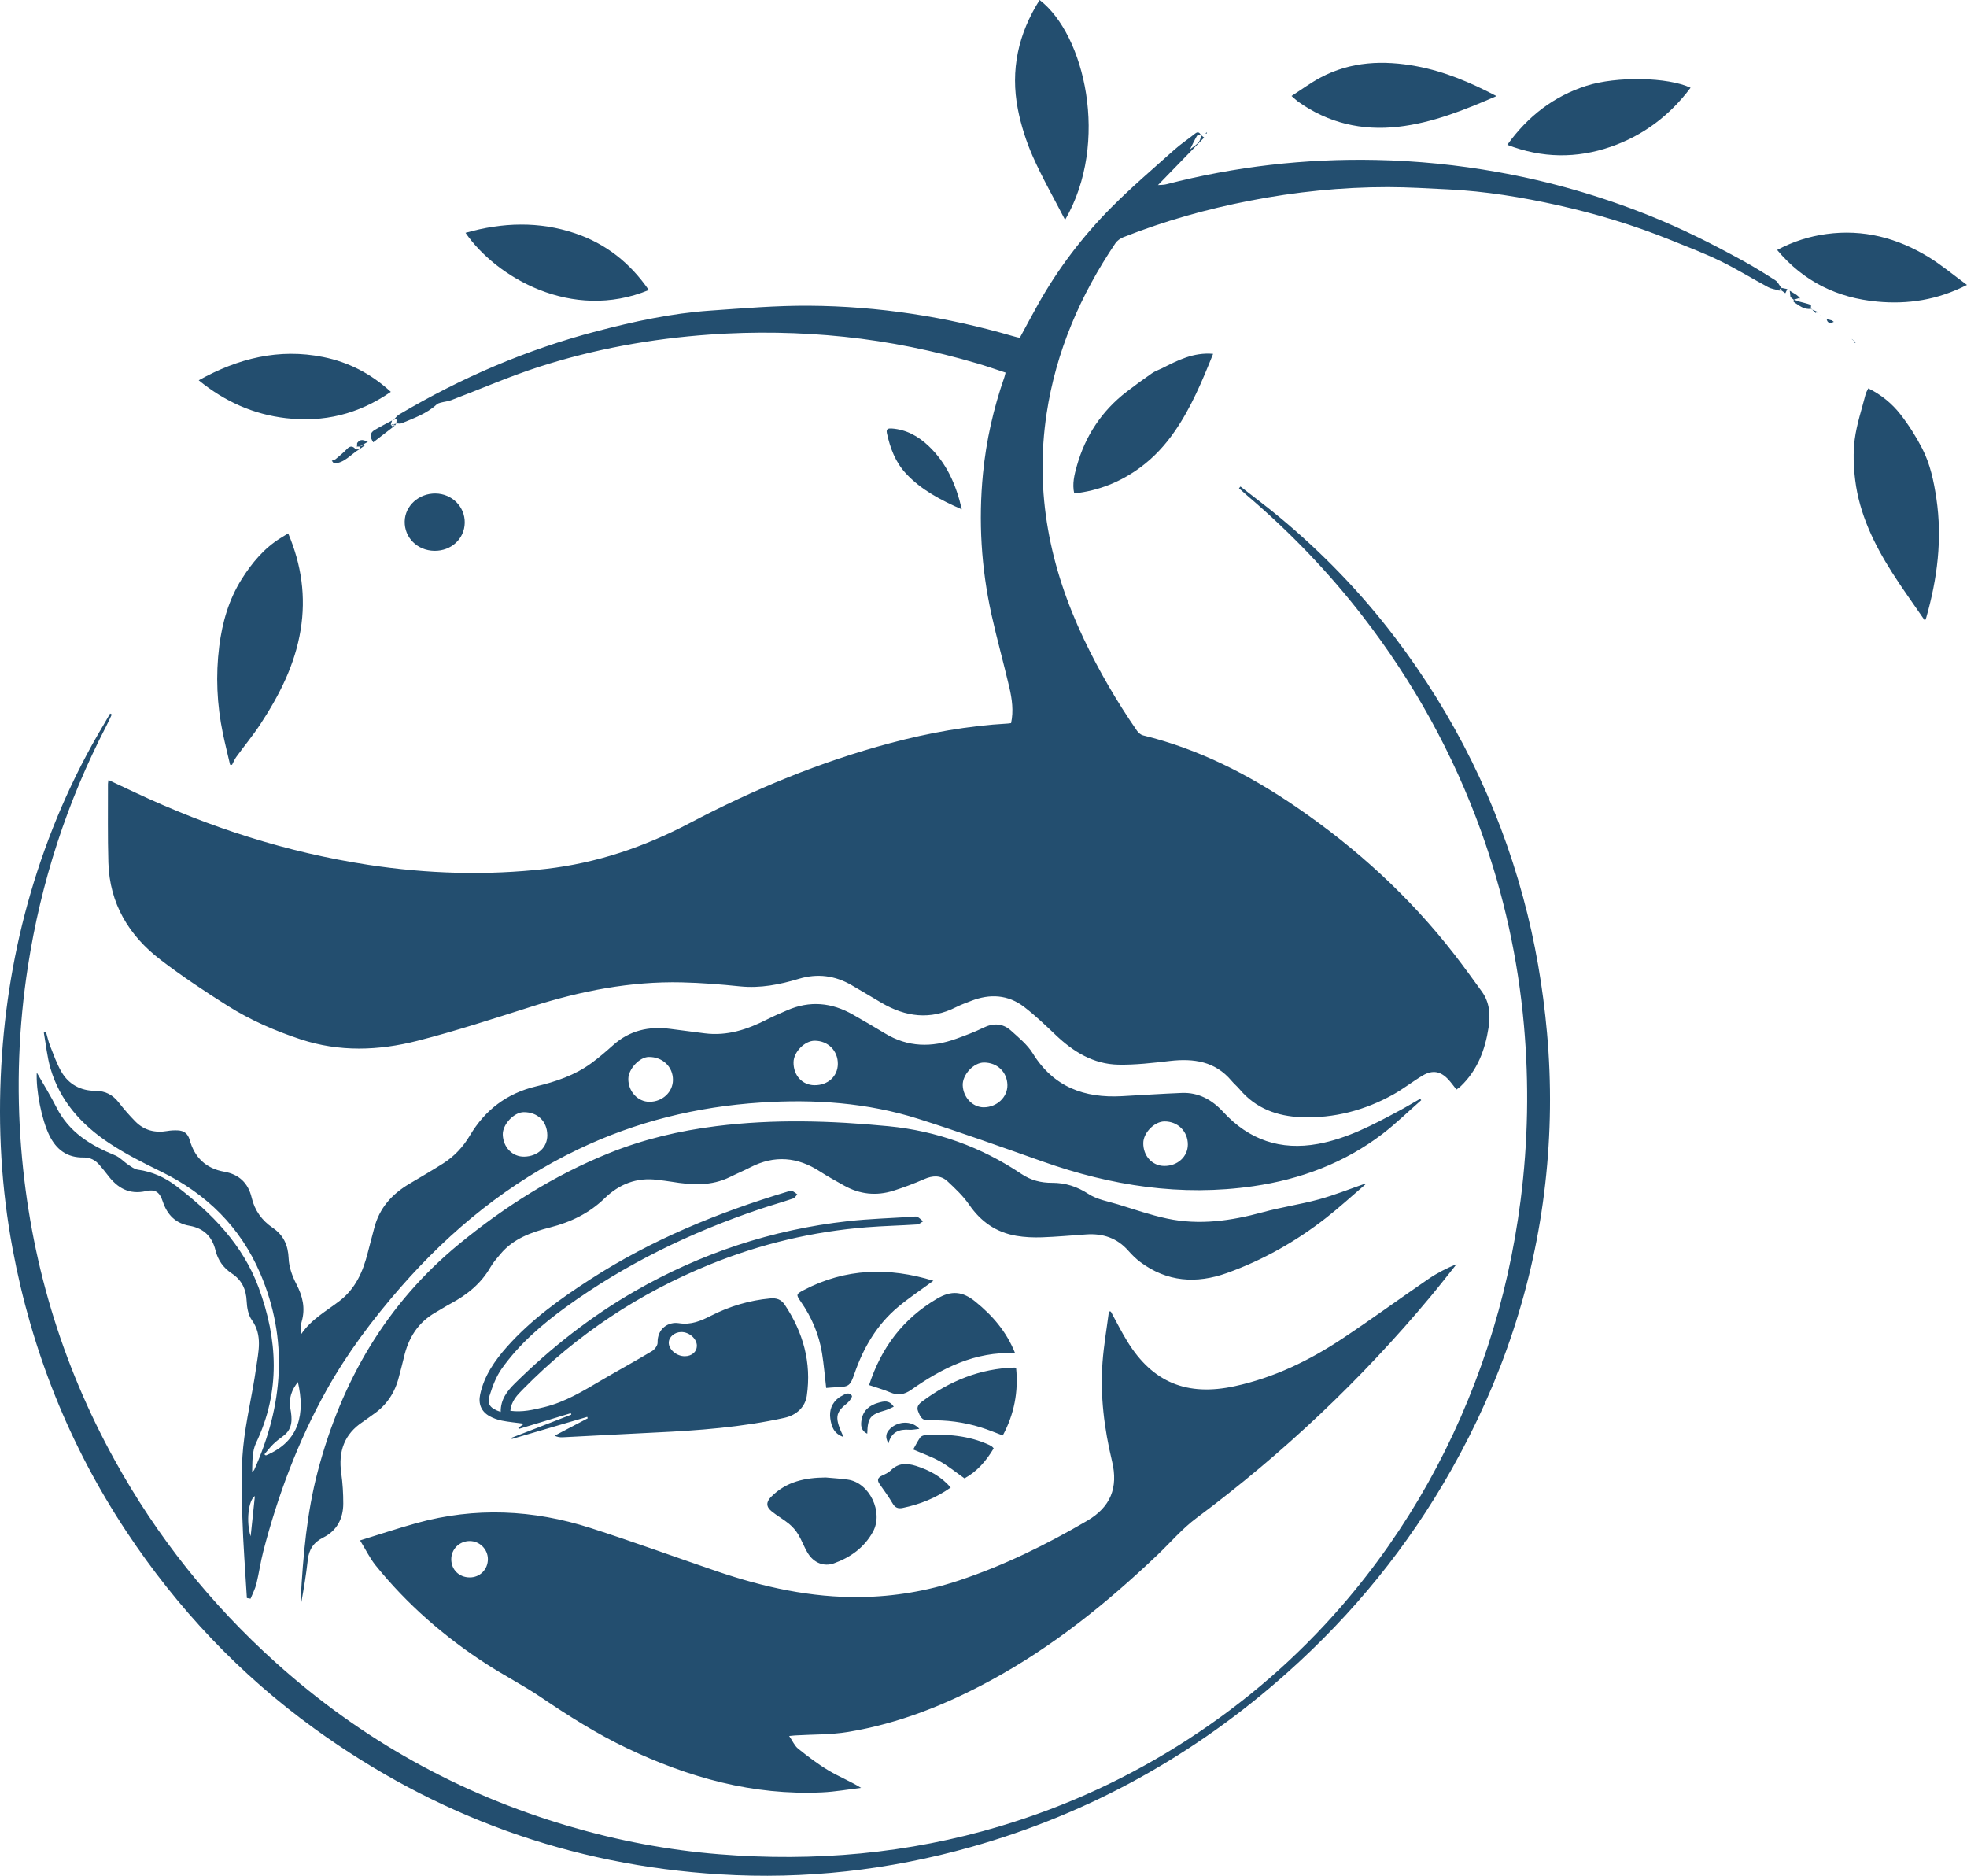 <svg width="86" height="82" viewBox="0 0 86 82" fill="none" xmlns="http://www.w3.org/2000/svg">
<path d="M77.764 12.693C77.61 12.647 77.443 12.627 77.305 12.553C76.605 12.177 75.927 11.756 75.213 11.409C74.501 11.064 73.76 10.781 73.025 10.485C71.433 9.844 69.795 9.346 68.122 8.973C66.541 8.621 64.944 8.359 63.323 8.279C62.442 8.235 61.561 8.181 60.68 8.18C58.653 8.179 56.644 8.386 54.653 8.772C52.759 9.139 50.91 9.659 49.114 10.369C48.983 10.421 48.844 10.519 48.766 10.635C47.237 12.901 46.171 15.361 45.759 18.081C45.236 21.539 45.901 24.805 47.385 27.932C48.051 29.335 48.83 30.671 49.712 31.946C49.772 32.032 49.874 32.12 49.971 32.145C52.415 32.744 54.613 33.865 56.681 35.282C59.308 37.081 61.632 39.203 63.589 41.724C64.001 42.255 64.394 42.802 64.789 43.347C65.135 43.825 65.166 44.373 65.081 44.926C64.931 45.896 64.596 46.786 63.867 47.483C63.812 47.535 63.748 47.576 63.678 47.63C63.56 47.483 63.455 47.335 63.334 47.202C62.992 46.828 62.638 46.759 62.201 47.017C61.765 47.276 61.363 47.596 60.92 47.843C59.672 48.539 58.329 48.893 56.899 48.839C55.846 48.799 54.908 48.46 54.201 47.622C54.09 47.49 53.954 47.378 53.843 47.246C53.124 46.392 52.186 46.262 51.152 46.38C50.403 46.466 49.647 46.556 48.896 46.542C47.809 46.521 46.929 45.98 46.154 45.242C45.709 44.819 45.263 44.391 44.777 44.018C44.072 43.477 43.279 43.435 42.462 43.753C42.239 43.84 42.012 43.92 41.799 44.028C40.674 44.599 39.594 44.455 38.541 43.838C38.102 43.581 37.667 43.317 37.227 43.063C36.5 42.644 35.738 42.546 34.928 42.789C34.089 43.042 33.241 43.21 32.352 43.119C31.505 43.031 30.654 42.965 29.802 42.945C27.566 42.894 25.402 43.32 23.276 43.992C21.607 44.52 19.941 45.068 18.247 45.5C16.556 45.931 14.839 45.995 13.141 45.433C12.025 45.064 10.952 44.598 9.959 43.972C8.954 43.339 7.96 42.677 7.017 41.956C5.632 40.895 4.79 39.496 4.738 37.705C4.705 36.56 4.723 35.413 4.72 34.267C4.72 34.22 4.732 34.174 4.743 34.098C5.147 34.287 5.536 34.469 5.924 34.652C9.17 36.179 12.552 37.262 16.097 37.805C18.679 38.2 21.272 38.278 23.868 37.983C26.09 37.73 28.166 37.027 30.154 35.981C32.951 34.51 35.861 33.301 38.922 32.486C40.611 32.035 42.323 31.727 44.069 31.629C44.107 31.627 44.144 31.62 44.206 31.612C44.32 31.082 44.248 30.559 44.129 30.047C43.88 28.979 43.582 27.922 43.346 26.851C42.9 24.824 42.775 22.774 42.977 20.704C43.118 19.258 43.436 17.856 43.913 16.487C43.932 16.433 43.942 16.375 43.965 16.288C43.554 16.154 43.148 16.011 42.737 15.89C40.831 15.328 38.89 14.929 36.914 14.723C34.956 14.519 32.995 14.487 31.027 14.626C28.482 14.806 25.989 15.257 23.564 16.038C22.264 16.457 21.005 17.008 19.725 17.494C19.579 17.548 19.418 17.562 19.266 17.602C19.204 17.618 19.135 17.642 19.089 17.684C18.648 18.089 18.093 18.28 17.558 18.504C17.493 18.531 17.407 18.507 17.331 18.507L17.335 18.517C17.302 18.453 17.429 18.244 17.197 18.364C17.285 18.279 17.36 18.174 17.462 18.113C20.17 16.51 23.035 15.278 26.078 14.482C27.708 14.055 29.357 13.696 31.044 13.579C32.486 13.479 33.932 13.355 35.375 13.365C38.398 13.385 41.366 13.845 44.273 14.69C44.337 14.709 44.401 14.726 44.467 14.743C44.503 14.752 44.54 14.757 44.588 14.765C44.85 14.283 45.107 13.801 45.373 13.324C46.251 11.753 47.334 10.331 48.597 9.061C49.468 8.185 50.411 7.381 51.332 6.557C51.619 6.3 51.945 6.086 52.246 5.844C52.379 5.737 52.448 5.793 52.51 5.914C52.449 5.921 52.353 5.905 52.335 5.936C52.223 6.129 52.128 6.333 52.027 6.535C52.226 6.356 52.525 6.253 52.496 5.894C52.547 5.935 52.599 5.977 52.646 6.015C51.985 6.695 51.324 7.375 50.628 8.091C50.765 8.079 50.876 8.085 50.978 8.059C53.994 7.279 57.062 6.927 60.173 6.993C61.955 7.03 63.727 7.208 65.487 7.523C67.758 7.93 69.963 8.561 72.103 9.42C72.794 9.696 73.474 10.002 74.144 10.326C74.851 10.668 75.545 11.038 76.233 11.415C76.708 11.676 77.168 11.963 77.623 12.256C77.732 12.326 77.793 12.47 77.877 12.58L77.885 12.574C77.844 12.616 77.802 12.657 77.761 12.699L77.764 12.691V12.693ZM48.485 57.324C48.389 58.067 48.26 58.806 48.204 59.551C48.095 61.014 48.279 62.453 48.62 63.877C48.9 65.041 48.551 65.883 47.536 66.478C45.745 67.526 43.89 68.439 41.918 69.094C40.525 69.557 39.092 69.795 37.627 69.816C35.465 69.847 33.386 69.385 31.351 68.692C29.503 68.062 27.669 67.39 25.811 66.794C23.308 65.991 20.769 65.876 18.219 66.581C17.403 66.806 16.599 67.076 15.742 67.339C15.994 67.748 16.171 68.118 16.42 68.428C17.797 70.134 19.43 71.555 21.263 72.741C22.051 73.251 22.892 73.681 23.668 74.207C24.87 75.02 26.093 75.793 27.403 76.418C30.105 77.706 32.924 78.494 35.945 78.353C36.515 78.327 37.081 78.224 37.648 78.156C37.166 77.86 36.673 77.665 36.223 77.396C35.757 77.118 35.322 76.784 34.897 76.444C34.741 76.319 34.653 76.107 34.503 75.888C34.649 75.874 34.705 75.868 34.761 75.864C35.536 75.817 36.321 75.837 37.083 75.711C39.297 75.346 41.357 74.522 43.325 73.454C46.028 71.988 48.4 70.075 50.62 67.96C51.182 67.423 51.696 66.819 52.315 66.359C56.107 63.533 59.521 60.309 62.552 56.672C62.938 56.209 63.308 55.731 63.685 55.26C63.248 55.44 62.837 55.648 62.459 55.906C61.2 56.768 59.967 57.669 58.696 58.513C57.25 59.474 55.702 60.224 53.991 60.595C51.9 61.05 50.399 60.438 49.292 58.646C49.03 58.222 48.808 57.773 48.568 57.336C48.54 57.332 48.513 57.328 48.485 57.324ZM19.73 68.161C19.73 67.717 20.091 67.364 20.54 67.367C20.972 67.369 21.329 67.725 21.331 68.155C21.333 68.609 20.982 68.962 20.532 68.957C20.069 68.953 19.729 68.616 19.73 68.161ZM10.957 69.884C11.043 69.669 11.155 69.46 11.21 69.237C11.324 68.77 11.389 68.291 11.509 67.827C12.148 65.368 13.03 63.005 14.269 60.784C15.179 59.154 16.293 57.674 17.516 56.274C19.718 53.756 22.265 51.684 25.288 50.238C27.808 49.032 30.469 48.38 33.255 48.198C35.601 48.044 37.914 48.201 40.161 48.914C41.985 49.493 43.787 50.14 45.592 50.778C48.583 51.836 51.64 52.314 54.803 51.854C56.865 51.554 58.774 50.843 60.444 49.569C61.038 49.115 61.576 48.587 62.139 48.093C62.122 48.074 62.105 48.055 62.088 48.036C61.774 48.215 61.464 48.402 61.145 48.573C60.021 49.177 58.892 49.775 57.619 50.006C55.991 50.302 54.608 49.833 53.485 48.613C52.991 48.077 52.406 47.748 51.666 47.778C50.795 47.813 49.925 47.871 49.054 47.919C47.415 48.009 46.064 47.525 45.154 46.048C44.919 45.667 44.545 45.365 44.207 45.058C43.842 44.728 43.429 44.713 42.982 44.933C42.605 45.118 42.207 45.265 41.812 45.408C40.738 45.798 39.693 45.785 38.69 45.173C38.232 44.893 37.765 44.627 37.299 44.359C36.366 43.823 35.403 43.731 34.406 44.169C34.117 44.296 33.824 44.418 33.543 44.562C32.683 45.002 31.794 45.298 30.809 45.172C30.306 45.108 29.802 45.041 29.299 44.977C28.369 44.857 27.529 45.043 26.811 45.685C26.503 45.96 26.189 46.231 25.857 46.475C25.133 47.008 24.294 47.287 23.434 47.492C22.158 47.796 21.207 48.522 20.54 49.645C20.245 50.141 19.858 50.554 19.372 50.862C18.887 51.17 18.389 51.459 17.894 51.752C17.137 52.2 16.585 52.81 16.362 53.686C16.269 54.049 16.168 54.41 16.076 54.774C15.868 55.592 15.543 56.334 14.848 56.869C14.269 57.314 13.612 57.67 13.177 58.311C13.155 58.12 13.143 57.936 13.191 57.77C13.359 57.184 13.232 56.663 12.957 56.132C12.78 55.791 12.635 55.393 12.62 55.015C12.596 54.43 12.395 53.994 11.922 53.672C11.45 53.351 11.136 52.919 11.004 52.357C10.853 51.717 10.45 51.336 9.808 51.223C9.004 51.082 8.509 50.604 8.292 49.829C8.215 49.554 8.041 49.427 7.776 49.415C7.625 49.408 7.469 49.415 7.32 49.441C6.783 49.534 6.305 49.419 5.919 49.027C5.663 48.767 5.421 48.491 5.198 48.203C4.931 47.86 4.615 47.688 4.167 47.686C3.533 47.684 3.004 47.409 2.682 46.849C2.478 46.495 2.341 46.1 2.189 45.717C2.113 45.524 2.07 45.318 2.012 45.118C1.98 45.126 1.948 45.133 1.916 45.14C2.009 45.658 2.058 46.189 2.203 46.692C2.615 48.12 3.559 49.165 4.761 49.963C5.484 50.443 6.267 50.839 7.05 51.221C9.026 52.185 10.511 53.644 11.377 55.666C12.616 58.556 12.384 61.431 11.113 64.259C11.098 64.291 11.055 64.311 11.025 64.336C11.036 63.899 11.021 63.444 11.194 63.081C12.27 60.826 12.144 58.551 11.309 56.288C10.616 54.411 9.262 53.033 7.704 51.847C7.211 51.472 6.656 51.219 6.03 51.134C5.882 51.114 5.74 51.005 5.608 50.917C5.411 50.787 5.243 50.592 5.03 50.505C3.958 50.07 3.015 49.495 2.467 48.407C2.205 47.885 1.893 47.388 1.607 46.887C1.569 47.677 1.822 48.945 2.155 49.628C2.46 50.255 2.934 50.612 3.652 50.599C3.937 50.593 4.172 50.715 4.355 50.934C4.479 51.081 4.603 51.228 4.719 51.382C5.141 51.94 5.654 52.233 6.385 52.069C6.796 51.977 6.982 52.115 7.116 52.523C7.308 53.104 7.678 53.479 8.285 53.584C8.903 53.692 9.274 54.052 9.421 54.657C9.526 55.089 9.769 55.426 10.135 55.669C10.572 55.958 10.762 56.36 10.785 56.885C10.797 57.164 10.855 57.487 11.011 57.705C11.491 58.379 11.295 59.098 11.198 59.796C11.037 60.955 10.748 62.099 10.633 63.262C10.533 64.282 10.567 65.32 10.597 66.348C10.631 67.519 10.726 68.689 10.794 69.859C10.849 69.869 10.903 69.878 10.958 69.888L10.957 69.884ZM49.986 49.962C49.993 49.515 50.477 49.025 50.914 49.024C51.497 49.021 51.937 49.459 51.934 50.038C51.93 50.569 51.481 50.975 50.902 50.97C50.373 50.965 49.978 50.53 49.986 49.962ZM28.398 48.166C27.884 48.167 27.463 47.71 27.471 47.158C27.476 46.729 27.962 46.211 28.361 46.206C28.967 46.197 29.426 46.633 29.422 47.211C29.418 47.741 28.964 48.164 28.398 48.166ZM34.694 46.437C34.7 45.985 35.182 45.496 35.618 45.496C36.203 45.496 36.637 45.932 36.631 46.513C36.625 47.057 36.193 47.448 35.606 47.44C35.072 47.434 34.686 47.009 34.694 46.437ZM21.982 49.603C21.967 49.16 22.472 48.619 22.9 48.619C23.507 48.617 23.919 49.017 23.929 49.616C23.937 50.153 23.512 50.552 22.92 50.563C22.406 50.573 22.001 50.158 21.982 49.603ZM43.01 48.406C42.527 48.408 42.112 47.974 42.092 47.446C42.074 46.98 42.571 46.447 43.022 46.449C43.603 46.45 44.034 46.865 44.045 47.432C44.054 47.962 43.586 48.403 43.01 48.406ZM11.939 63.138C12.075 63.005 12.229 62.888 12.384 62.774C12.814 62.457 12.775 62.016 12.695 61.57C12.617 61.132 12.749 60.763 13.025 60.416C13.333 61.763 13.129 62.997 11.624 63.626C11.602 63.61 11.581 63.593 11.559 63.577C11.685 63.43 11.801 63.273 11.939 63.138ZM10.959 67.16C10.752 66.536 10.861 65.57 11.144 65.401C11.081 66.003 11.02 66.581 10.959 67.16ZM54.169 21.344C54.281 21.443 54.391 21.544 54.505 21.642C56.378 23.234 58.075 24.996 59.581 26.943C61.798 29.81 63.535 32.944 64.763 36.358C65.748 39.096 66.37 41.917 66.629 44.822C66.856 47.377 66.809 49.925 66.483 52.467C66.203 54.649 65.728 56.789 65.04 58.879C63.661 63.063 61.562 66.842 58.688 70.172C56.723 72.448 54.469 74.398 51.946 76.033C49.386 77.694 46.647 78.959 43.728 79.832C39.711 81.034 35.611 81.394 31.441 81.058C29.217 80.879 27.038 80.466 24.899 79.84C20.084 78.431 15.807 76.051 12.066 72.688C9.216 70.126 6.856 67.171 5.005 63.814C2.668 59.577 1.316 55.032 0.927 50.203C0.712 47.541 0.811 44.886 1.22 42.247C1.792 38.554 2.931 35.046 4.651 31.73C4.735 31.567 4.81 31.398 4.889 31.232C4.864 31.219 4.839 31.205 4.814 31.192C4.717 31.359 4.623 31.527 4.524 31.693C3.145 34.001 2.093 36.457 1.34 39.033C0.62 41.498 0.201 44.02 0.056 46.592C-0.096 49.282 0.057 51.949 0.551 54.592C1.382 59.046 3.027 63.178 5.53 66.956C7.758 70.319 10.485 73.204 13.749 75.567C19.046 79.401 24.955 81.538 31.471 81.938C35.196 82.168 38.86 81.754 42.453 80.742C47.652 79.278 52.258 76.711 56.29 73.113C59.158 70.554 61.563 67.605 63.458 64.246C65.655 60.354 67.058 56.195 67.561 51.744C67.809 49.556 67.835 47.362 67.639 45.164C67.459 43.154 67.122 41.176 66.594 39.229C65.466 35.07 63.588 31.285 60.988 27.863C59.511 25.917 57.821 24.17 55.944 22.61C55.387 22.148 54.806 21.715 54.235 21.268L54.169 21.346V21.344ZM59.666 51.75C59 51.98 58.344 52.245 57.666 52.43C56.854 52.652 56.015 52.772 55.204 52.994C53.826 53.37 52.438 53.569 51.027 53.269C50.299 53.115 49.59 52.867 48.877 52.649C48.439 52.516 47.96 52.436 47.589 52.194C47.088 51.868 46.581 51.705 45.999 51.707C45.515 51.709 45.077 51.601 44.654 51.317C42.894 50.136 40.951 49.437 38.842 49.233C36.336 48.99 33.828 48.915 31.322 49.229C29.709 49.43 28.135 49.801 26.625 50.411C24.233 51.377 22.076 52.739 20.081 54.375C16.896 56.987 14.935 60.361 13.893 64.319C13.415 66.137 13.253 67.997 13.149 69.865C13.144 69.948 13.157 70.034 13.161 70.117C13.28 69.471 13.386 68.836 13.456 68.196C13.507 67.733 13.71 67.424 14.134 67.213C14.729 66.916 15.007 66.385 15.008 65.728C15.009 65.286 14.982 64.84 14.92 64.403C14.786 63.454 15.048 62.691 15.866 62.154C16.018 62.053 16.16 61.937 16.311 61.835C16.903 61.434 17.27 60.878 17.442 60.186C17.512 59.906 17.593 59.629 17.657 59.348C17.849 58.501 18.267 57.817 19.035 57.378C19.26 57.25 19.478 57.108 19.706 56.986C20.421 56.603 21.033 56.112 21.445 55.392C21.563 55.186 21.727 55.003 21.881 54.819C22.448 54.142 23.232 53.866 24.049 53.657C24.947 53.428 25.759 53.041 26.432 52.386C27.075 51.761 27.835 51.463 28.736 51.577C28.945 51.603 29.155 51.626 29.363 51.66C30.235 51.804 31.098 51.861 31.924 51.449C32.216 51.304 32.518 51.179 32.807 51.03C33.862 50.486 34.871 50.575 35.856 51.216C36.194 51.435 36.549 51.627 36.9 51.825C37.589 52.212 38.316 52.289 39.066 52.051C39.521 51.906 39.971 51.738 40.408 51.546C40.779 51.383 41.13 51.367 41.427 51.642C41.768 51.959 42.115 52.288 42.377 52.669C42.887 53.41 43.558 53.873 44.431 54.023C44.797 54.085 45.176 54.102 45.548 54.089C46.199 54.067 46.849 54.006 47.499 53.962C48.22 53.913 48.84 54.118 49.331 54.674C49.49 54.853 49.662 55.025 49.853 55.168C51.024 56.044 52.308 56.128 53.644 55.65C55.217 55.086 56.659 54.271 57.976 53.241C58.569 52.778 59.124 52.267 59.696 51.777C59.686 51.769 59.675 51.761 59.664 51.752L59.666 51.75ZM21.404 61.012C21.533 60.597 21.695 60.169 21.944 59.82C22.706 58.753 23.689 57.903 24.743 57.139C27.344 55.254 30.199 53.874 33.233 52.852C33.714 52.691 34.203 52.552 34.683 52.39C34.754 52.366 34.801 52.272 34.859 52.21C34.78 52.156 34.705 52.09 34.618 52.054C34.574 52.036 34.507 52.07 34.452 52.086C31.412 52.999 28.492 54.19 25.813 55.923C24.496 56.775 23.226 57.685 22.173 58.867C21.631 59.477 21.172 60.135 20.994 60.953C20.904 61.369 21.039 61.705 21.406 61.909C21.571 62.001 21.758 62.066 21.942 62.103C22.244 62.163 22.552 62.189 22.909 62.237C22.792 62.324 22.727 62.373 22.661 62.422C22.667 62.437 22.674 62.452 22.68 62.467C23.44 62.237 24.198 62.007 24.957 61.777C24.965 61.798 24.972 61.819 24.979 61.84C24.107 62.178 23.234 62.517 22.361 62.855C22.367 62.872 22.374 62.888 22.379 62.905C23.478 62.583 24.576 62.261 25.674 61.939C25.682 61.96 25.69 61.98 25.697 62.001C25.214 62.255 24.73 62.509 24.247 62.762C24.373 62.822 24.486 62.837 24.598 62.831C25.948 62.763 27.298 62.688 28.648 62.623C30.545 62.534 32.435 62.391 34.295 61.981C34.832 61.862 35.204 61.504 35.275 61.014C35.485 59.56 35.116 58.248 34.313 57.041C34.154 56.802 33.949 56.735 33.674 56.761C32.765 56.844 31.907 57.101 31.096 57.512C30.647 57.74 30.221 57.928 29.681 57.843C29.212 57.77 28.736 58.086 28.751 58.695C28.754 58.819 28.622 58.994 28.504 59.065C27.78 59.499 27.038 59.902 26.31 60.329C25.507 60.8 24.715 61.29 23.797 61.512C23.317 61.629 22.836 61.744 22.314 61.673C22.352 61.238 22.625 60.975 22.884 60.712C25.229 58.331 27.957 56.527 31.045 55.273C33.244 54.381 35.529 53.836 37.894 53.649C38.629 53.591 39.367 53.575 40.103 53.527C40.191 53.521 40.273 53.438 40.358 53.391C40.276 53.324 40.203 53.24 40.11 53.195C40.048 53.165 39.959 53.186 39.883 53.191C38.946 53.252 38.005 53.279 37.072 53.383C33.755 53.752 30.647 54.783 27.749 56.448C25.824 57.554 24.092 58.917 22.511 60.475C22.17 60.812 21.884 61.182 21.891 61.722C21.434 61.569 21.286 61.392 21.404 61.011V61.012ZM29.239 58.701C29.236 58.449 29.493 58.229 29.79 58.23C30.142 58.231 30.473 58.528 30.468 58.839C30.463 59.098 30.243 59.286 29.94 59.288C29.587 59.29 29.242 59.002 29.239 58.701ZM81.569 17.228C81.401 17.886 81.179 18.537 81.091 19.206C81.015 19.79 81.039 20.401 81.112 20.987C81.295 22.467 81.934 23.779 82.72 25.02C83.171 25.731 83.668 26.413 84.164 27.137C84.197 27.054 84.21 27.028 84.218 27C84.703 25.292 84.925 23.568 84.661 21.789C84.548 21.029 84.391 20.29 84.045 19.613C83.776 19.089 83.456 18.583 83.095 18.12C82.725 17.645 82.257 17.259 81.685 16.976C81.638 17.077 81.589 17.149 81.569 17.228ZM12.278 23.514C11.548 23.964 11.013 24.608 10.565 25.32C10.003 26.212 9.717 27.212 9.586 28.251C9.425 29.53 9.483 30.806 9.746 32.07C9.841 32.525 9.955 32.977 10.06 33.43C10.088 33.432 10.117 33.433 10.145 33.434C10.206 33.32 10.253 33.197 10.328 33.093C10.677 32.613 11.056 32.156 11.382 31.661C12.215 30.393 12.898 29.055 13.145 27.532C13.378 26.089 13.188 24.701 12.6 23.317C12.473 23.395 12.376 23.454 12.279 23.514H12.278ZM45.453 0C44.522 1.47 44.168 3.063 44.502 4.771C44.64 5.476 44.864 6.179 45.154 6.837C45.563 7.763 46.069 8.645 46.567 9.611C48.534 6.228 47.421 1.504 45.453 0ZM50.805 16.118C50.801 16.113 50.798 16.109 50.795 16.104C50.65 16.175 50.493 16.228 50.362 16.319C49.986 16.58 49.616 16.849 49.254 17.128C48.174 17.961 47.454 19.047 47.084 20.359C46.974 20.747 46.871 21.15 46.967 21.571C48.047 21.449 48.996 21.066 49.855 20.435C50.455 19.993 50.947 19.457 51.369 18.844C52.078 17.817 52.553 16.678 53.039 15.469C52.177 15.394 51.488 15.754 50.797 16.104C50.8 16.109 50.803 16.113 50.805 16.118ZM61.945 2.898C60.489 2.626 59.062 2.68 57.724 3.396C57.301 3.622 56.911 3.911 56.468 4.196C56.609 4.317 56.675 4.385 56.751 4.439C58.068 5.382 59.545 5.722 61.132 5.542C62.626 5.373 64.011 4.814 65.43 4.201C64.285 3.601 63.159 3.125 61.945 2.898ZM28.367 12.679C27.552 11.498 26.491 10.652 25.142 10.198C23.563 9.667 21.972 9.719 20.353 10.177C21.688 12.116 24.998 14.066 28.367 12.679ZM82.069 13.184C83.407 13.31 84.706 13.117 86 12.455C85.398 12.014 84.89 11.587 84.33 11.243C82.957 10.4 81.47 10.01 79.852 10.23C79.106 10.331 78.402 10.553 77.699 10.927C78.862 12.317 80.339 13.022 82.069 13.184ZM14.126 15.607C12.2 15.221 10.418 15.659 8.688 16.624C9.827 17.556 11.087 18.116 12.505 18.28C14.142 18.469 15.659 18.118 17.088 17.13C16.211 16.325 15.232 15.829 14.126 15.607ZM70.424 6.417C71.843 5.926 73.004 5.05 73.914 3.836C72.93 3.369 70.679 3.325 69.349 3.754C67.93 4.213 66.803 5.077 65.901 6.331C67.423 6.92 68.93 6.933 70.424 6.417ZM42.649 56.905C42.091 56.45 41.603 56.398 40.966 56.773C39.485 57.646 38.534 58.903 37.998 60.548C38.321 60.659 38.625 60.742 38.913 60.865C39.255 61.013 39.534 60.97 39.843 60.753C41.192 59.807 42.624 59.077 44.381 59.153C44.001 58.202 43.394 57.511 42.649 56.905ZM35.139 56.397C34.803 56.574 34.798 56.594 35.014 56.904C35.487 57.584 35.806 58.331 35.939 59.149C36.02 59.649 36.061 60.156 36.122 60.674C36.263 60.664 36.404 60.648 36.545 60.643C37.123 60.626 37.171 60.587 37.362 60.036C37.754 58.908 38.343 57.903 39.266 57.133C39.748 56.73 40.276 56.38 40.809 55.988C38.871 55.392 36.974 55.434 35.139 56.397ZM33.722 65.425C33.497 65.653 33.483 65.859 33.73 66.062C33.973 66.263 34.255 66.415 34.499 66.616C34.654 66.744 34.795 66.906 34.9 67.079C35.058 67.341 35.16 67.637 35.32 67.898C35.578 68.319 36.019 68.499 36.457 68.343C37.18 68.084 37.787 67.653 38.166 66.963C38.636 66.105 38.017 64.819 37.072 64.682C36.751 64.635 36.425 64.619 36.101 64.588C35.21 64.595 34.383 64.762 33.724 65.426L33.722 65.425ZM44.353 59.783C42.844 59.826 41.518 60.371 40.318 61.265C40.166 61.378 40.06 61.504 40.143 61.702C40.227 61.903 40.291 62.102 40.592 62.092C41.372 62.067 42.141 62.166 42.887 62.4C43.204 62.498 43.512 62.628 43.843 62.751C44.344 61.82 44.528 60.842 44.426 59.809C44.387 59.796 44.37 59.783 44.353 59.783ZM19.043 21.573C18.315 21.563 17.709 22.109 17.694 22.79C17.677 23.503 18.248 24.069 18.992 24.079C19.729 24.089 20.307 23.556 20.319 22.854C20.331 22.153 19.764 21.583 19.043 21.573ZM40.592 19.489C40.144 19.065 39.62 18.777 38.989 18.731C38.845 18.721 38.734 18.741 38.776 18.933C38.918 19.588 39.146 20.203 39.611 20.701C40.279 21.418 41.125 21.858 42.051 22.267C41.801 21.173 41.376 20.23 40.592 19.489ZM43.445 63.316C43.416 63.282 43.399 63.258 43.377 63.241C43.338 63.214 43.297 63.186 43.254 63.167C42.349 62.751 41.392 62.674 40.416 62.745C40.348 62.751 40.26 62.794 40.224 62.849C40.109 63.022 40.013 63.21 39.926 63.365C40.333 63.542 40.733 63.679 41.096 63.883C41.461 64.088 41.789 64.359 42.169 64.627C42.707 64.336 43.117 63.869 43.445 63.316ZM40.052 64.083C39.632 63.95 39.27 63.954 38.939 64.285C38.841 64.383 38.7 64.444 38.571 64.503C38.379 64.591 38.331 64.7 38.461 64.882C38.656 65.157 38.855 65.43 39.024 65.72C39.134 65.909 39.261 65.962 39.468 65.919C40.219 65.764 40.916 65.487 41.567 65.028C41.144 64.54 40.632 64.268 40.052 64.083ZM37.056 61.325C37.149 61.25 37.274 61.058 37.246 61.016C37.13 60.846 36.964 60.927 36.818 61.014C36.768 61.044 36.714 61.066 36.669 61.101C36.368 61.334 36.25 61.651 36.303 62.017C36.352 62.353 36.451 62.675 36.881 62.819C36.48 61.966 36.513 61.76 37.056 61.325ZM38.712 61.651C38.831 61.617 38.943 61.553 39.076 61.495C38.874 61.189 38.635 61.258 38.409 61.32C38.022 61.425 37.737 61.653 37.668 62.068C37.631 62.289 37.625 62.53 37.917 62.674C37.938 61.967 38.045 61.838 38.712 61.651ZM39.764 62.502C39.891 62.511 40.02 62.48 40.194 62.462C39.904 62.127 39.374 62.115 39.019 62.372C38.742 62.573 38.67 62.807 38.845 63.094C38.981 62.58 39.328 62.471 39.764 62.502ZM17.081 18.559V18.569C17.1 18.506 17.12 18.444 17.141 18.381C16.885 18.519 16.625 18.65 16.375 18.799C16.175 18.919 16.157 19.088 16.319 19.335C16.619 19.103 16.905 18.883 17.19 18.663C17.154 18.628 17.117 18.593 17.081 18.559ZM15.722 19.644C15.671 19.644 15.621 19.644 15.57 19.644C15.556 19.639 15.548 19.636 15.546 19.636C15.422 19.489 15.307 19.482 15.166 19.631C15.017 19.789 14.846 19.927 14.679 20.067C14.633 20.105 14.564 20.118 14.506 20.142C14.537 20.182 14.569 20.221 14.6 20.26C15.067 20.245 15.345 19.851 15.714 19.64L15.723 19.645L15.722 19.644ZM78.658 13.169C78.58 13.147 78.502 13.125 78.424 13.103C78.424 13.103 78.425 13.104 78.426 13.105C78.425 13.137 78.41 13.19 78.424 13.199C78.658 13.35 78.875 13.552 79.19 13.496C79.19 13.496 79.172 13.509 79.172 13.509C79.172 13.445 79.19 13.332 79.171 13.326C78.997 13.265 78.817 13.223 78.639 13.176L78.658 13.169ZM78.698 13.018C78.639 12.969 78.581 12.92 78.522 12.871C78.522 12.871 78.527 12.877 78.528 12.878C78.436 12.822 78.344 12.767 78.251 12.71C78.262 12.802 78.272 12.893 78.282 12.985C78.33 13.025 78.379 13.065 78.426 13.105C78.425 13.104 78.424 13.103 78.424 13.103C78.515 13.075 78.606 13.047 78.698 13.018ZM15.599 19.52C15.64 19.52 15.681 19.52 15.722 19.52L15.713 19.529C15.837 19.456 15.96 19.384 16.084 19.312C15.918 19.247 15.749 19.158 15.617 19.371C15.64 19.357 15.663 19.343 15.639 19.357C15.667 19.365 15.642 19.358 15.616 19.35C15.613 19.408 15.61 19.466 15.607 19.524L15.599 19.52ZM80.098 14.03C80.099 14.023 80.101 14.016 80.102 14.009C80.021 13.99 79.94 13.97 79.858 13.951L79.863 13.946C79.9 14.144 80.025 14.137 80.178 14.07C80.15 14.049 80.121 14.029 80.093 14.009C80.094 14.016 80.096 14.023 80.098 14.03ZM77.876 12.581L77.884 12.575C77.884 12.617 77.885 12.659 77.885 12.701L77.883 12.693C77.941 12.735 77.999 12.776 78.057 12.818C78.086 12.757 78.116 12.697 78.145 12.636C78.055 12.618 77.965 12.599 77.876 12.581ZM79.374 13.676L79.372 13.684C79.394 13.661 79.417 13.639 79.439 13.617L79.431 13.62C79.345 13.583 79.258 13.546 79.172 13.509C79.172 13.509 79.19 13.496 79.19 13.496C79.252 13.556 79.313 13.615 79.374 13.676ZM15.722 19.52C15.722 19.561 15.722 19.603 15.722 19.644L15.713 19.639C15.8 19.577 15.886 19.515 15.973 19.453C15.944 19.457 15.914 19.46 15.886 19.464C15.829 19.486 15.772 19.508 15.715 19.53L15.723 19.521L15.722 19.52ZM52.711 5.832C52.723 5.837 52.741 5.851 52.745 5.847C52.757 5.836 52.764 5.819 52.773 5.804C52.765 5.801 52.757 5.799 52.744 5.793C52.734 5.805 52.723 5.819 52.711 5.832ZM15.6 19.521L15.609 19.525C15.588 19.562 15.567 19.599 15.546 19.636C15.548 19.636 15.556 19.639 15.57 19.644C15.58 19.603 15.59 19.562 15.6 19.521ZM81.062 14.902C81.075 14.934 81.087 14.966 81.099 14.999C81.113 14.983 81.128 14.968 81.142 14.953C81.113 14.937 81.085 14.922 81.056 14.906C81.056 14.906 81.061 14.902 81.062 14.902ZM78.659 13.169C78.67 13.116 78.681 13.063 78.692 13.01C78.675 13.065 78.658 13.121 78.641 13.176L78.659 13.169ZM12.818 21.493C12.816 21.5 12.81 21.509 12.812 21.513C12.815 21.518 12.825 21.52 12.835 21.524C12.829 21.512 12.823 21.502 12.818 21.493ZM17.212 18.536C17.234 18.558 17.256 18.58 17.278 18.602L17.274 18.594C17.294 18.566 17.313 18.537 17.332 18.508L17.336 18.518C17.297 18.526 17.259 18.534 17.22 18.543L17.212 18.536ZM80.981 14.829C80.959 14.82 80.937 14.811 80.96 14.821C80.941 14.804 80.958 14.819 80.975 14.834L80.981 14.829ZM77.883 12.693C77.843 12.693 77.804 12.693 77.764 12.693L77.761 12.701C77.802 12.701 77.844 12.7 77.885 12.701L77.883 12.693ZM79.864 13.946C79.843 13.951 79.822 13.956 79.845 13.951C79.819 13.946 79.838 13.95 79.858 13.953C79.859 13.952 79.864 13.946 79.864 13.946ZM79.623 13.791C79.63 13.795 79.639 13.798 79.647 13.802C79.642 13.799 79.636 13.796 79.631 13.794L79.623 13.791ZM79.631 13.794C79.616 13.793 79.601 13.791 79.585 13.79C79.59 13.795 79.595 13.804 79.601 13.804C79.608 13.804 79.614 13.796 79.621 13.792L79.63 13.794H79.631ZM17.274 18.594L17.278 18.602C17.256 18.602 17.234 18.603 17.211 18.603L17.22 18.596C17.207 18.618 17.195 18.64 17.182 18.662C17.213 18.639 17.243 18.617 17.274 18.594ZM80.975 14.834C81.001 14.858 81.029 14.883 81.056 14.906C81.056 14.906 81.061 14.902 81.062 14.902C81.035 14.878 81.008 14.853 80.981 14.829L80.975 14.834ZM79.433 13.682C79.413 13.68 79.394 13.678 79.374 13.676L79.372 13.684C79.394 13.684 79.418 13.685 79.44 13.685L79.433 13.682ZM79.431 13.62C79.436 13.634 79.442 13.648 79.445 13.662C79.446 13.668 79.437 13.676 79.433 13.682L79.439 13.684C79.439 13.662 79.439 13.639 79.438 13.616L79.43 13.62L79.431 13.62ZM17.211 18.603C17.211 18.581 17.211 18.558 17.212 18.536L17.22 18.543C17.173 18.551 17.127 18.56 17.081 18.569V18.559C17.127 18.572 17.174 18.584 17.22 18.596L17.211 18.603Z" fill="#234e6f"/>
</svg>
